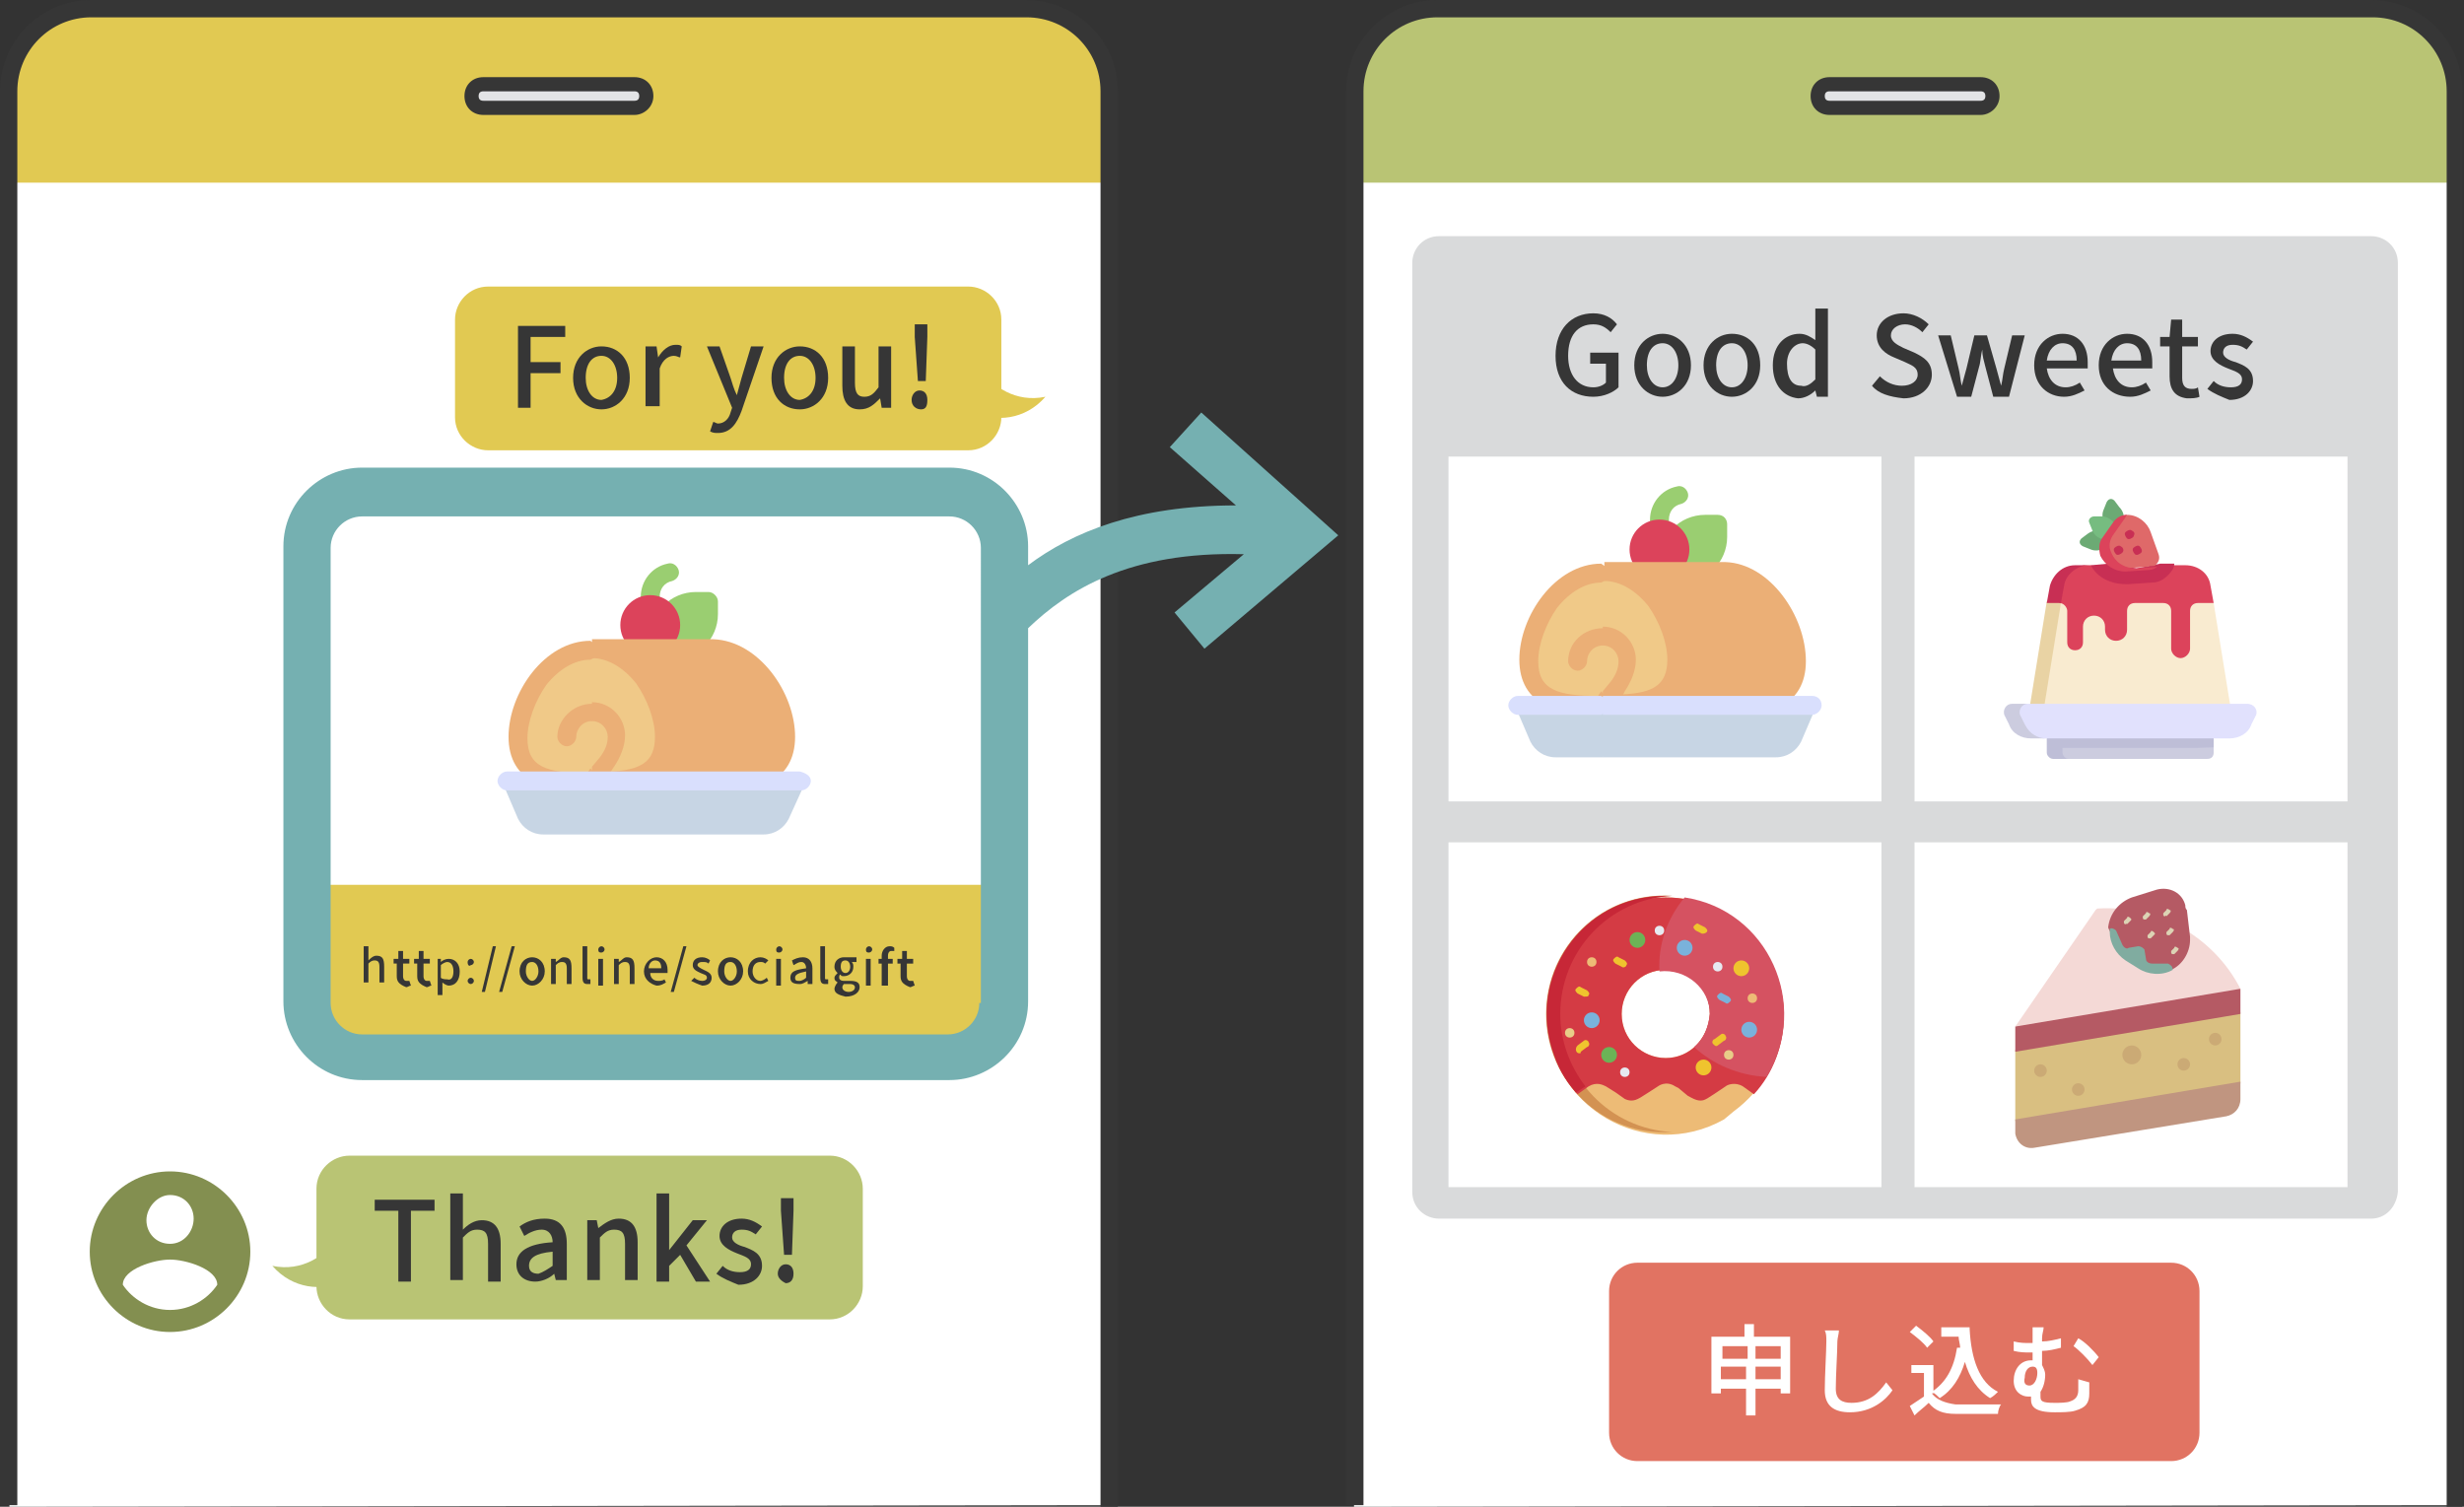 <?xml version="1.0" encoding="utf-8"?><!--Generator: Adobe Illustrator 27.4.0, SVG Export Plug-In . SVG Version: 6.00 Build 0)--><svg version="1.1" id="レイヤー_1" xmlns="http://www.w3.org/2000/svg" xmlns:xlink="http://www.w3.org/1999/xlink" x="0px" y="0px" viewBox="0 0 156.5 95.7" style="enable-background:new 0 0 156.5 95.7" xml:space="preserve"><rect x="0" y="0" width="156.5" height="95.7" fill="#333333" stroke="none"/><style type="text/css">.st0{fill:#FFFFFF;}
	.st1{fill:#D9DADB;}
	.st2{fill:#E17362;}
	.st3{fill:#B9C474;}
	.st4{fill:#363636;}
	.st5{fill:#E3E4E6;}
	.st6{fill:#9ACE71;}
	.st7{fill:#DC435B;}
	.st8{fill:#F0C988;}
	.st9{fill:#EBAF76;}
	.st10{fill:#C7D5E4;}
	.st11{fill:#D9DFFD;}
	.st12{fill:#D9BF81;}
	.st13{fill:#C09580;}
	.st14{fill:#B55A64;}
	.st15{fill:#CBAA75;}
	.st16{fill:#F4D9D6;}
	.st17{fill:#80ACA0;}
	.st18{fill:#DCD3B4;}
	.st19{fill:#F9EBD0;}
	.st20{fill:#E9D3A4;}
	.st21{fill:#C82F54;}
	.st22{fill:#CCCCDF;}
	.st23{fill:#BEBED7;}
	.st24{fill:#E1E1FD;}
	.st25{fill:#6CAA74;}
	.st26{fill:#76BC80;}
	.st27{fill:#DF6969;}
	.st28{fill:#EDBB76;}
	.st29{fill:#D39252;}
	.st30{fill:#D43B44;}
	.st31{fill:#D55261;}
	.st32{fill:#C72737;}
	.st33{fill:#6CB356;}
	.st34{fill:#EFC42E;}
	.st35{fill:#7AB2DB;}
	.st36{fill:#E6E9F0;}
	.st37{fill:#E8CD88;}
	.st38{fill:#E1C952;}
	.st39{fill:#838F50;}
	.st40{fill:#75B0B1;}</style><g><path class="st0" d="M86,95.7V5.8c0-2.9,2.4-5.3,5.3-5.3h59.3c2.9,0,5.3,2.4,5.3,5.3v89.8"/><path class="st1" d="M150.6,77.4H91.4c-0.9,0-1.7-0.7-1.7-1.7v-59c0-0.9,0.7-1.7,1.7-1.7h59.2c0.9,0,1.7,0.7,1.7,1.7v59
		C152.2,76.7,151.5,77.4,150.6,77.4z"/><rect x="92" y="29" class="st0" width="27.5" height="21.9"/><path class="st2" d="M137.9,92.8H104c-1,0-1.8-0.8-1.8-1.8V82c0-1,0.8-1.8,1.8-1.8h33.9c1,0,1.8,0.8,1.8,1.8V91
		C139.7,92,138.9,92.8,137.9,92.8z"/><path class="st3" d="M86,11.6V5.8c0-2.9,2.4-5.3,5.3-5.3h59.3c2.9,0,5.3,2.4,5.3,5.3v5.8"/><g><g><path class="st4" d="M98.8,22.6c0-1.7,1-2.7,2.4-2.7c0.7,0,1.2,0.3,1.5,0.7l-0.4,0.5c-0.3-0.3-0.6-0.5-1.1-0.5
				c-1,0-1.6,0.7-1.6,2c0,1.2,0.6,2,1.6,2c0.3,0,0.6-0.1,0.8-0.3v-1.2h-1v-0.7h1.8v2.2c-0.3,0.3-0.9,0.6-1.6,0.6
				C99.8,25.2,98.8,24.3,98.8,22.6z"/><path class="st4" d="M103.8,23.2c0-1.3,0.9-2,1.8-2s1.8,0.7,1.8,2c0,1.3-0.9,2-1.8,2S103.8,24.5,103.8,23.2z M106.6,23.2
				c0-0.8-0.4-1.4-1-1.4c-0.6,0-1,0.5-1,1.4c0,0.8,0.4,1.4,1,1.4C106.2,24.6,106.6,24,106.6,23.2z"/><path class="st4" d="M108.2,23.2c0-1.3,0.9-2,1.8-2c1,0,1.8,0.7,1.8,2c0,1.3-0.9,2-1.8,2C109.1,25.2,108.2,24.5,108.2,23.2z
				 M111,23.2c0-0.8-0.4-1.4-1-1.4c-0.6,0-1,0.5-1,1.4c0,0.8,0.4,1.4,1,1.4C110.6,24.6,111,24,111,23.2z"/><path class="st4" d="M112.6,23.2c0-1.3,0.8-2,1.7-2c0.4,0,0.7,0.2,1,0.4l0-0.6v-1.4h0.8v5.6h-0.7l-0.1-0.4h0
				c-0.3,0.3-0.7,0.5-1.1,0.5C113.3,25.2,112.6,24.5,112.6,23.2z M115.3,24.1v-1.9c-0.3-0.3-0.6-0.4-0.8-0.4c-0.5,0-1,0.5-1,1.3
				c0,0.9,0.3,1.4,0.9,1.4C114.7,24.6,115,24.4,115.3,24.1z"/><path class="st4" d="M118.9,24.5l0.5-0.6c0.4,0.4,0.9,0.6,1.4,0.6c0.6,0,1-0.3,1-0.7c0-0.5-0.4-0.6-0.8-0.8l-0.7-0.3
				c-0.5-0.2-1.1-0.6-1.1-1.4c0-0.8,0.7-1.4,1.7-1.4c0.6,0,1.2,0.3,1.6,0.7l-0.4,0.5c-0.3-0.3-0.7-0.5-1.1-0.5
				c-0.5,0-0.9,0.3-0.9,0.7c0,0.4,0.4,0.6,0.8,0.8l0.7,0.3c0.6,0.3,1.1,0.6,1.1,1.4c0,0.8-0.7,1.5-1.8,1.5
				C120,25.2,119.3,25,118.9,24.5z"/><path class="st4" d="M123.1,21.3h0.8l0.5,2.1c0.1,0.4,0.1,0.7,0.2,1.1h0c0.1-0.4,0.2-0.7,0.3-1.1l0.5-2.1h0.8l0.6,2.1
				c0.1,0.4,0.2,0.7,0.3,1.1h0c0.1-0.4,0.1-0.7,0.2-1.1l0.5-2.1h0.8l-1,3.9h-1l-0.5-1.9c-0.1-0.4-0.2-0.7-0.2-1.1h0
				c-0.1,0.4-0.1,0.8-0.2,1.1l-0.5,1.9h-0.9L123.1,21.3z"/><path class="st4" d="M129.2,23.2c0-1.3,0.9-2,1.8-2c1,0,1.6,0.7,1.6,1.8c0,0.2,0,0.3,0,0.4H130c0.1,0.7,0.5,1.2,1.2,1.2
				c0.3,0,0.6-0.1,0.9-0.3l0.3,0.5c-0.4,0.2-0.8,0.4-1.3,0.4C130.1,25.2,129.2,24.5,129.2,23.2z M131.9,22.9c0-0.7-0.3-1.1-0.9-1.1
				c-0.5,0-0.9,0.4-1,1.1H131.9z"/><path class="st4" d="M133.3,23.2c0-1.3,0.9-2,1.8-2c1,0,1.6,0.7,1.6,1.8c0,0.2,0,0.3,0,0.4h-2.5c0.1,0.7,0.5,1.2,1.2,1.2
				c0.3,0,0.6-0.1,0.9-0.3l0.3,0.5c-0.4,0.2-0.8,0.4-1.3,0.4C134.2,25.2,133.3,24.5,133.3,23.2z M136,22.9c0-0.7-0.3-1.1-0.9-1.1
				c-0.5,0-0.9,0.4-1,1.1H136z"/><path class="st4" d="M137.8,23.9v-1.9h-0.6v-0.6l0.6,0l0.1-1.1h0.7v1.1h1v0.6h-1v2c0,0.5,0.2,0.7,0.6,0.7c0.1,0,0.3,0,0.4-0.1
				l0.1,0.6c-0.2,0.1-0.5,0.1-0.8,0.1C138.1,25.2,137.8,24.7,137.8,23.9z"/><path class="st4" d="M140.2,24.7l0.4-0.5c0.3,0.3,0.7,0.4,1.1,0.4c0.5,0,0.7-0.2,0.7-0.5c0-0.4-0.4-0.5-0.9-0.7
				c-0.5-0.2-1.1-0.5-1.1-1.1c0-0.6,0.5-1.1,1.4-1.1c0.5,0,0.9,0.2,1.3,0.5l-0.4,0.5c-0.3-0.2-0.5-0.3-0.9-0.3
				c-0.4,0-0.6,0.2-0.6,0.5c0,0.3,0.4,0.5,0.8,0.6c0.5,0.2,1.1,0.4,1.1,1.2c0,0.6-0.5,1.2-1.5,1.2C141.1,25.2,140.6,25,140.2,24.7z"/></g></g><g><g><path class="st0" d="M113.7,84.9v3.6h-0.6v-0.3h-1.6v1.7h-0.6v-1.7h-1.6v0.3h-0.6v-3.6h2.1v-0.8h0.6v0.8H113.7z M109.4,85.5v0.8
				h1.6v-0.8H109.4z M110.9,87.6v-0.8h-1.6v0.8H110.9z M111.5,85.5v0.8h1.6v-0.8H111.5z M113.1,87.6v-0.8h-1.6v0.8H113.1z"/><path class="st0" d="M116.8,84.5c0,0.2-0.1,0.5-0.1,0.7c0,0.7-0.1,2.1-0.1,3c0,0.7,0.4,0.9,1,0.9c1.1,0,1.7-0.6,2.2-1.3l0.4,0.5
				c-0.4,0.6-1.3,1.4-2.7,1.4c-1,0-1.6-0.4-1.6-1.4c0-0.9,0.1-2.5,0.1-3.1c0-0.3,0-0.5-0.1-0.7L116.8,84.5z"/><path class="st0" d="M122.7,88.5c0.3,0.4,0.8,0.6,1.5,0.7c0.7,0,2.1,0,2.9,0c-0.1,0.1-0.2,0.4-0.2,0.6c-0.7,0-2,0-2.7,0
				c-0.8,0-1.3-0.2-1.7-0.7c-0.3,0.3-0.6,0.5-0.9,0.8l-0.3-0.6c0.3-0.2,0.6-0.4,0.9-0.6v-1.5h-0.8v-0.5h1.4V88.5z M122.4,85.6
				c-0.2-0.3-0.7-0.7-1.1-1l0.4-0.4c0.4,0.3,0.9,0.7,1.1,1L122.4,85.6z M125.1,84.4c0.1,1.9,0.6,3.4,1.8,4c-0.1,0.1-0.3,0.3-0.5,0.4
				c-0.8-0.5-1.3-1.3-1.6-2.3c-0.3,1-0.8,1.8-1.6,2.3c-0.1-0.1-0.3-0.3-0.5-0.4c0.9-0.6,1.4-1.5,1.6-2.8l0.2,0
				c0-0.2-0.1-0.5-0.1-0.7h-1.1v-0.6H125.1z"/><path class="st0" d="M132.7,87.8c0,0.3,0,0.4,0,0.7c0,0.6-0.2,0.9-0.9,1.1c-0.3,0.1-0.9,0.1-1.3,0.1c-1.3,0-1.5-0.4-1.5-0.8
				c0-0.1,0-0.2,0-0.2c0,0-0.1,0-0.2,0c-0.4,0-0.9-0.3-0.9-1c0-0.7,0.4-1.3,1.1-1.3c0,0,0.1,0,0.1,0v-0.5c-0.1,0-0.1,0-0.2,0
				c-0.3,0-0.6,0-1-0.1l0-0.6c0.4,0.1,0.7,0.1,1,0.1c0.1,0,0.1,0,0.2,0V85c0-0.3,0-0.5,0-0.7h0.7c0,0.2-0.1,0.4-0.1,0.7v0.2
				c0.4,0,0.8-0.1,1.2-0.2v0.6c-0.4,0.1-0.8,0.2-1.2,0.2v0.9c0.1,0.2,0.2,0.4,0.2,0.6c0,0.4-0.1,0.8-0.3,1.1c0,0.1,0,0.2,0,0.3
				c0,0.3,0.1,0.4,0.9,0.4c0.3,0,0.8,0,1-0.1c0.3-0.1,0.5-0.3,0.5-0.7c0-0.2,0-0.5,0-0.7L132.7,87.8z M128.9,88
				c0.3,0,0.5-0.4,0.5-0.8c0-0.3-0.1-0.4-0.3-0.4c-0.3,0-0.5,0.3-0.5,0.7C128.5,87.9,128.7,88,128.9,88z M132,85
				c0.4,0.2,1,0.8,1.3,1.2l-0.4,0.5c-0.3-0.4-0.9-1-1.2-1.2L132,85z"/></g></g><path class="st4" d="M156.5,95.7h-1.1V5.8c0-2.6-2.1-4.7-4.7-4.7H91.3c-2.6,0-4.7,2.1-4.7,4.7v89.8h-1.1V5.8c0-3.2,2.6-5.8,5.8-5.8
		h59.3c3.2,0,5.8,2.6,5.8,5.8V95.7z"/><g><path class="st5" d="M125.8,6.8h-9.6c-0.4,0-0.7-0.3-0.7-0.7v0c0-0.4,0.3-0.7,0.7-0.7h9.6c0.4,0,0.7,0.3,0.7,0.7v0
			C126.5,6.5,126.2,6.8,125.8,6.8z"/><path class="st4" d="M125.8,7.3h-9.6c-0.7,0-1.2-0.5-1.2-1.2s0.5-1.2,1.2-1.2h9.6c0.7,0,1.2,0.5,1.2,1.2S126.4,7.3,125.8,7.3z
			 M116.2,5.8c-0.2,0-0.3,0.1-0.3,0.3s0.1,0.3,0.3,0.3h9.6c0.2,0,0.3-0.1,0.3-0.3s-0.1-0.3-0.3-0.3H116.2z"/></g><g><g><path class="st6" d="M109.7,33.3v0.8c0,1.6-1.3,2.9-2.9,2.9h-0.8c-0.3,0-0.6-0.3-0.6-0.6v-0.8c0-1.6,1.3-2.9,2.9-2.9h0.8
				C109.5,32.7,109.7,33,109.7,33.3z"/></g><g><path class="st6" d="M105.4,33.9c-0.3,0-0.6-0.3-0.6-0.6v-0.3c0-1,0.7-1.9,1.7-2.1c0.3-0.1,0.6,0.1,0.7,0.4s-0.1,0.6-0.4,0.7
				c-0.5,0.1-0.8,0.5-0.8,1v0.3C106,33.6,105.8,33.9,105.4,33.9z"/></g><circle class="st7" cx="105.4" cy="34.9" r="1.9"/><g><path class="st8" d="M104.6,41.1l-2.9,3.7c-2.6,0-4.6-0.2-4.6-2.8s2.1-5.6,4.6-5.6L104.6,41.1z"/></g><g><path class="st8" d="M106.4,42c0,2.6-2.1,2.8-4.6,2.8v-8.3C104.3,36.4,106.4,39.4,106.4,42z"/></g><g><g><path class="st9" d="M101.5,44.2c-2.6,0-3.8-0.4-3.8-2.2c0-1.1,0.5-2.4,1.2-3.4c0.8-1,1.8-1.6,2.8-1.6l1-0.5l-1-0.7
					c-2.9,0-5.2,3.3-5.2,6.1c0,1.4,0.6,2.4,1.7,2.9c0.9,0.4,2.1,0.5,3.5,0.5h0h0l0.6-0.7l-0.6-0.7L101.5,44.2z M99.6,42
					c0,0.3,0.3,0.6,0.6,0.6s0.6-0.3,0.6-0.6c0-0.5,0.4-1,1-1l0.9-0.5l-0.9-0.6C100.6,39.9,99.6,40.8,99.6,42z"/></g></g><g><path class="st9" d="M114.7,42c0,1.4-0.6,2.4-1.7,2.9c-0.9,0.4-2.1,0.5-3.5,0.5h-7.7v-1.5l0.5-0.6c0.3-0.4,0.5-0.8,0.5-1.3
				c0-0.5-0.4-1-1-1v-1.2c1.2,0,2.1,1,2.1,2.1c0,0.7-0.3,1.4-0.7,2l-0.1,0.2c1.9-0.1,2.8-0.6,2.8-2.2c0-1.1-0.5-2.4-1.2-3.4
				c-0.8-1-1.8-1.6-2.8-1.6v-1.2h7.7C112.4,35.8,114.7,39.1,114.7,42L114.7,42z"/></g><path class="st10" d="M102.9,46.4l-1.1,1.7h-3c-0.7,0-1.3-0.4-1.6-1L96.3,45c0-0.1,0-0.2,0-0.2h5.5L102.9,46.4z"/><path class="st10" d="M115.3,44.8c0,0.1,0,0.2,0,0.2l-0.9,2.1c-0.3,0.6-0.9,1-1.6,1h-11v-3.4H115.3z"/><path class="st11" d="M102.7,44.8l-1,0.6h-5.3c-0.3,0-0.6-0.3-0.6-0.6c0-0.3,0.3-0.6,0.6-0.6h5.3L102.7,44.8z"/><path class="st11" d="M115.7,44.8c0,0.3-0.3,0.6-0.6,0.6h-13.3v-1.2h13.3C115.4,44.2,115.7,44.4,115.7,44.8z"/></g><rect x="121.6" y="29" class="st0" width="27.5" height="21.9"/><rect x="92" y="53.5" class="st0" width="27.5" height="21.9"/><rect x="121.6" y="53.5" class="st0" width="27.5" height="21.9"/><g id="flat_00000032638970306224010540000002288739351790683575_"><path class="st12" d="M141.1,70.6l-11.6,1.8c-0.6,0.1-0.9-0.2-0.9-0.9l-0.6-0.3v-4.5l0.6-1.2l13.4-2.1l0.3,0.9v4.5l-0.3,0.9
			C142,70.2,141.6,70.5,141.1,70.6z"/><path class="st13" d="M141.4,70.9l-12.2,2c-0.6,0.1-1.1-0.3-1.2-0.9c0-0.1,0-0.1,0-0.2v-0.7l14.3-2.4v1.1
			C142.3,70.4,141.9,70.8,141.4,70.9L141.4,70.9z"/><path class="st14" d="M142.3,64.4L128,66.8v-1.6l0.9-0.6l12.2-2l1.2,0.2V64.4z"/><circle class="st15" cx="129.6" cy="68" r="0.4"/><circle class="st15" cx="132" cy="69.2" r="0.4"/><circle class="st15" cx="135.4" cy="67" r="0.6"/><circle class="st15" cx="138.7" cy="67.6" r="0.4"/><circle class="st15" cx="140.7" cy="66" r="0.4"/><path class="st16" d="M142.3,62.8L128,65.2l5.1-7.4c0.1-0.1,0.1-0.1,0.2-0.1C137.1,57.5,140.6,59.5,142.3,62.8z"/><path class="st14" d="M139.1,59.7c0,0.8-0.5,1.6-1.2,1.9c-0.7,0.4-1.5,0-2.2-0.5l-0.6-0.6c-0.6-0.4-1.2-1.5-1.2-1.6
			c0.1-0.9,0.7-1.6,1.5-1.9l1.6-0.5c0.8-0.2,1.6,0.2,1.8,1c0,0.1,0,0.2,0.1,0.3l0.2,1.7C139.1,59.5,139.1,59.6,139.1,59.7z"/><path class="st17" d="M138,61.6c-0.7,0.4-1.6,0.3-2.2-0.1l-0.8-0.5c-0.6-0.4-1-1.1-1-1.8c0-0.1,0-0.1,0-0.2c0.1-0.1,0.3,0,0.4,0.1
			c0,0,0,0,0,0l0.4,0.9c0.1,0.2,0.3,0.3,0.4,0.2l0.6-0.1c0.2,0,0.3,0.1,0.4,0.2c0,0,0,0,0,0l0.1,0.6c0,0.2,0.2,0.3,0.4,0.3l1,0
			C137.9,61.3,138,61.4,138,61.6C138,61.6,138,61.6,138,61.6L138,61.6z"/><g><path class="st18" d="M135,58.7c-0.1,0-0.1-0.1-0.1-0.1c0,0,0-0.1,0-0.1l0.2-0.2c0-0.1,0.1-0.1,0.2,0s0.1,0.1,0,0.2c0,0,0,0,0,0
				l-0.2,0.2C135.1,58.6,135.1,58.7,135,58.7z"/><path class="st18" d="M136.5,59.6c-0.1,0-0.1-0.1-0.1-0.1c0,0,0-0.1,0-0.1l0.2-0.2c0-0.1,0.1-0.1,0.2,0s0.1,0.1,0,0.2
				c0,0,0,0,0,0l-0.2,0.2C136.6,59.6,136.5,59.6,136.5,59.6z"/><path class="st18" d="M138,60.6c-0.1,0-0.1-0.1-0.1-0.1c0,0,0-0.1,0-0.1l0.2-0.2c0-0.1,0.1-0.1,0.2,0c0.1,0,0.1,0.1,0,0.2
				c0,0,0,0,0,0l-0.2,0.2C138.1,60.6,138,60.6,138,60.6L138,60.6z"/><path class="st18" d="M136.2,58.4c-0.1,0-0.1-0.1-0.1-0.1c0,0,0-0.1,0-0.1l0.2-0.2c0-0.1,0.1-0.1,0.2,0c0.1,0,0.1,0.1,0,0.2
				c0,0,0,0,0,0l-0.2,0.2C136.3,58.4,136.3,58.4,136.2,58.4L136.2,58.4z"/><path class="st18" d="M137.7,59.4c-0.1,0-0.1-0.1-0.1-0.1c0,0,0-0.1,0-0.1l0.2-0.2c0-0.1,0.1-0.1,0.2,0c0.1,0,0.1,0.1,0,0.2
				c0,0,0,0,0,0l-0.2,0.2C137.8,59.4,137.8,59.4,137.7,59.4L137.7,59.4z"/><path class="st18" d="M137.5,58.2c-0.1,0-0.1-0.1-0.1-0.1c0,0,0-0.1,0-0.1l0.2-0.2c0-0.1,0.1-0.1,0.2,0c0.1,0,0.1,0.1,0,0.2
				c0,0,0,0,0,0l-0.2,0.2C137.6,58.1,137.5,58.2,137.5,58.2L137.5,58.2z"/></g></g><g><g><path class="st19" d="M140.6,38.3l-5.3-0.9l-4.4,0.9l-1.9,6.8h12.7L140.6,38.3z"/></g><g><path class="st20" d="M129.8,45.1l1.1-6.8l-0.4-0.3l-0.5,0.2l-1.1,6.8h12.7H129.8z"/></g><g><path class="st7" d="M140.6,38.3l-0.2-1.1c-0.1-0.8-0.8-1.3-1.6-1.3H138l-2.5,0.9l-2.7-0.9h-0.3c-0.8,0-1.6,0.8-1.7,1.6l-0.1,0.5
				l0.1,0.2c0,0,0,0.1,0,0.1c0.3,0,0.5,0.3,0.5,0.5v2c0,0.3,0.2,0.5,0.5,0.5c0.3,0,0.5-0.2,0.5-0.5v-1c0-0.4,0.3-0.7,0.7-0.7
				c0.4,0,0.7,0.3,0.7,0.7V40c0,0.4,0.3,0.7,0.7,0.7c0.4,0,0.7-0.3,0.7-0.7v-1.2c0-0.3,0.2-0.5,0.5-0.5h1.8c0.3,0,0.5,0.2,0.5,0.5
				v2.4c0,0.3,0.3,0.6,0.6,0.6s0.6-0.3,0.6-0.6v-2.4c0-0.3,0.2-0.5,0.5-0.5L140.6,38.3L140.6,38.3z"/></g><g><path class="st21" d="M132.7,35.9h-0.9c-0.8,0-1.4,0.6-1.6,1.3l-0.2,1.1h0.8c0,0,0,0,0.1,0l0.2-1.1
				C131.2,36.5,131.9,35.9,132.7,35.9z"/></g><g><g><path class="st22" d="M140.2,48.2h-8.9c-0.2,0-0.7-0.2-0.7-0.4l0.7-0.7l9.3,0.4v0.3C140.6,48,140.5,48.2,140.2,48.2z"/></g></g><g><path class="st23" d="M140.6,47.5v-1.1h-10.6v1.4c0,0.2,0.2,0.4,0.4,0.4h1c-0.2,0-0.4-0.2-0.4-0.4v-0.3L140.6,47.5L140.6,47.5z"/></g><g><path class="st24" d="M143.3,45.4L143,46c-0.2,0.6-0.8,0.9-1.4,0.9h-11.8c-0.6,0-1.3-0.4-1.5-0.9l-0.3-0.6
				c-0.1-0.3,0.2-0.7,0.6-0.7h14.1C143.2,44.7,143.4,45.1,143.3,45.4z"/></g><g><path class="st22" d="M128.6,46l-0.3-0.6c-0.1-0.3,0.1-0.7,0.5-0.7h-1c-0.4,0-0.6,0.4-0.5,0.7l0.3,0.6c0.2,0.6,0.8,0.9,1.4,0.9h1
				C129.4,46.9,128.9,46.6,128.6,46L128.6,46z"/></g><g><path class="st25" d="M134,34L134,34c-0.4-0.4-1-0.4-1.4-0.1l-0.4,0.3c-0.2,0.2-0.1,0.4,0.1,0.5l0.5,0.2c0.5,0.2,1.1-0.1,1.3-0.6
				l0,0C134.1,34.3,134,34.1,134,34L134,34z"/></g><g><path class="st25" d="M134.2,33.7L134.2,33.7c-0.5-0.2-0.8-0.8-0.6-1.3l0.2-0.5c0.1-0.2,0.3-0.3,0.5-0.1l0.3,0.4
				c0.4,0.4,0.4,1,0,1.4l0,0C134.4,33.7,134.3,33.8,134.2,33.7L134.2,33.7z"/></g><g><path class="st26" d="M134.2,34.2L134.2,34.2c-0.5,0.2-1.1,0-1.3-0.5l-0.2-0.5c-0.1-0.2,0.1-0.4,0.3-0.4l0.5,0c0.5,0,1,0.5,1,1
				l0,0C134.4,34,134.3,34.1,134.2,34.2z"/></g><path class="st21" d="M132.8,35.9c0.4,0.8,1.3,1.2,2.2,1.2c0.1,0,0.1,0,0.2,0l1.5-0.1c0.5,0,0.9-0.3,1.2-0.7
			c0.1-0.1,0.2-0.3,0.2-0.5h-0.9l-1.5,0.3l-1.8-0.3L132.8,35.9z"/><path class="st27" d="M135.1,32.7L135.1,32.7c0.7,0,1.3,0.5,1.5,1.1l0.5,1.4c0.1,0.3,0,0.5-0.2,0.7c-0.1,0.1-0.3,0-0.5,0.1
			l-1.5,0.1c-0.7,0-1.1-0.2-1.4-0.8l0-0.1c-0.2-0.4-0.1-0.5,0.2-0.8l0.6-1.1C134.5,33.1,134.7,32.7,135.1,32.7
			C135.1,32.7,135.1,32.7,135.1,32.7L135.1,32.7z"/><g><path class="st7" d="M135.7,36.1c-0.7,0-1.3-0.3-1.6-1l0,0c-0.2-0.4-0.1-0.8,0.1-1.1l0.7-1c0.1-0.1,0.1-0.2,0.2-0.3
				c-0.4,0-0.7,0.2-0.9,0.5l-0.7,1c-0.2,0.3-0.2,0.7-0.1,1.1l0,0c0.3,0.6,0.9,1,1.6,1l1.5-0.1c0.2,0,0.4-0.1,0.5-0.2L135.7,36.1z"/></g><g><path class="st21" d="M134.8,35.1L134.8,35.1c-0.1,0.1-0.3,0.2-0.4,0.1l0,0c-0.1-0.1-0.2-0.3-0.1-0.4l0,0
				c0.1-0.1,0.3-0.2,0.4-0.1l0,0C134.9,34.8,134.9,35,134.8,35.1z"/></g><g><path class="st21" d="M135.5,34.1L135.5,34.1c-0.1,0.1-0.3,0.2-0.4,0.1l0,0c-0.1-0.1-0.2-0.3-0.1-0.4l0,0
				c0.1-0.1,0.3-0.2,0.4-0.1l0,0C135.6,33.8,135.6,33.9,135.5,34.1z"/></g><g><path class="st21" d="M136,35.1L136,35.1c-0.1,0.1-0.3,0.2-0.4,0.1l0,0c-0.1-0.1-0.2-0.3-0.1-0.4l0,0c0.1-0.1,0.3-0.2,0.4-0.1
				l0,0C136,34.8,136.1,35,136,35.1z"/></g></g><g><path class="st28" d="M110.1,70.6c1.9-1.4,3.2-3.6,3.2-6.1c0-4.2-3.4-7.5-7.5-7.5c-4.2,0-7.5,3.4-7.5,7.5c0,5.8,6.2,9.4,11.2,6.6
			 M105.8,67.2c-1.5,0-2.8-1.2-2.8-2.8c0-1.5,1.2-2.8,2.8-2.8s2.8,1.2,2.8,2.8C108.5,66,107.3,67.2,105.8,67.2z"/><path class="st29" d="M99.1,64.4c0-4,3.1-7.3,7.1-7.5c-4.4-0.3-8,3.2-8,7.5c0,4.3,3.6,7.8,8,7.5C102.3,71.7,99.1,68.5,99.1,64.4z"/><path class="st30" d="M107.2,69.6c0.2,0.1,0.5,0.3,0.8,0.3c0.3,0,0.4-0.1,1.6-0.9c0.1-0.1,0.6-0.3,1.1,0l0,0l0.7,0.5
			c1.2-1.3,1.9-3.1,1.9-5c0-4.2-3.4-7.5-7.5-7.5c-4.2,0-7.5,3.4-7.5,7.5c0,1.9,0.7,3.7,1.9,5l0.7-0.5l0,0c0.5-0.3,0.9-0.1,1.1,0
			c0.8,0.5,0.5,0.3,1.2,0.8c0.2,0.1,0.4,0.1,0.4,0.1c0.4,0,0.6-0.2,1.7-0.9c0,0,0.5-0.4,1.1,0l0,0l0.2,0.1 M105.8,67.2
			c-1.5,0-2.8-1.2-2.8-2.8c0-1.5,1.2-2.8,2.8-2.8s2.8,1.2,2.8,2.8C108.5,66,107.3,67.2,105.8,67.2z"/><path class="st31" d="M107.6,66.5c1.2,1.1,2.8,1.8,4.6,1.9c2.8-4.6,0.1-10.6-5.2-11.4c-1.1,1.3-1.7,3-1.6,4.7
			c1.7-0.2,3.2,1.1,3.2,2.7C108.5,65.3,108.2,66,107.6,66.5z"/><path class="st32" d="M98.7,67c0.4,1.2,1,1.9,1.4,2.4l0.6-0.4c-1-1.3-1.6-2.9-1.6-4.6c0-4,3.1-7.3,7.1-7.5c0,0-0.3,0-0.5,0
			C100.5,56.9,96.9,62.1,98.7,67z"/><g><circle class="st33" cx="104" cy="59.7" r="0.5"/><circle class="st33" cx="102.2" cy="67" r="0.5"/></g><g><circle class="st34" cx="110.6" cy="61.5" r="0.5"/><circle class="st34" cx="108.2" cy="67.8" r="0.5"/></g><g><circle class="st35" cx="111.1" cy="65.4" r="0.5"/><circle class="st35" cx="107" cy="60.2" r="0.5"/><circle class="st35" cx="101.1" cy="64.8" r="0.5"/></g><circle class="st36" cx="109.1" cy="61.4" r="0.3"/><circle class="st28" cx="101.1" cy="61.1" r="0.3"/><circle class="st37" cx="99.7" cy="65.6" r="0.3"/><circle class="st36" cx="105.4" cy="59.1" r="0.3"/><circle class="st37" cx="109.8" cy="67" r="0.3"/><circle class="st36" cx="103.2" cy="68.1" r="0.3"/><circle class="st28" cx="111.3" cy="63.4" r="0.3"/><path class="st35" d="M109.6,63.7l-0.4-0.2c-0.1-0.1-0.2-0.2-0.1-0.3c0.1-0.1,0.2-0.2,0.3-0.1l0.4,0.2c0.1,0.1,0.2,0.2,0.1,0.3
			C109.8,63.7,109.7,63.8,109.6,63.7z"/><g><path class="st34" d="M100.6,63.3l-0.4-0.2c-0.1-0.1-0.2-0.2-0.1-0.3c0.1-0.1,0.2-0.2,0.3-0.1l0.4,0.2c0.1,0.1,0.2,0.2,0.1,0.3
				C100.9,63.3,100.8,63.3,100.6,63.3z"/><path class="st34" d="M108.1,59.3l-0.4-0.2c-0.1-0.1-0.2-0.2-0.1-0.3c0.1-0.1,0.2-0.2,0.3-0.1l0.4,0.2c0.1,0.1,0.2,0.2,0.1,0.3
				C108.3,59.3,108.2,59.3,108.1,59.3z"/><path class="st34" d="M103,61.4l-0.4-0.2c-0.1-0.1-0.2-0.2-0.1-0.3c0.1-0.1,0.2-0.2,0.3-0.1l0.4,0.2c0.1,0.1,0.2,0.2,0.1,0.3
				C103.3,61.4,103.1,61.5,103,61.4z"/><path class="st34" d="M108.8,66.3c-0.1-0.1,0-0.3,0.1-0.3l0.4-0.3c0.1-0.1,0.3,0,0.3,0.1c0.1,0.1,0,0.3-0.1,0.3l-0.4,0.3
				C109,66.5,108.9,66.4,108.8,66.3z"/><path class="st34" d="M100.3,66.9c-0.2,0-0.3-0.3-0.1-0.5l0.4-0.3c0.1-0.1,0.3,0,0.3,0.1c0.1,0.1,0,0.3-0.1,0.3l-0.4,0.3
				C100.4,66.9,100.4,66.9,100.3,66.9z"/></g></g><g><path class="st0" d="M0.6,95.7V5.8c0-2.9,2.4-5.3,5.3-5.3h59.3c2.9,0,5.3,2.4,5.3,5.3v89.8"/><g><g><path class="st0" d="M61.6,66.3H22.5c-1.2,0-2.2-1-2.2-2.2V34.3c0-1.2,1-2.2,2.2-2.2h39.1c1.2,0,2.2,1,2.2,2.2v29.8
					C63.8,65.3,62.8,66.3,61.6,66.3z"/><path class="st1" d="M61.6,66.7H22.5c-1.4,0-2.6-1.1-2.6-2.6V34.3c0-1.4,1.1-2.6,2.6-2.6h39.1c1.4,0,2.6,1.1,2.6,2.6v29.8
					C64.1,65.5,63,66.7,61.6,66.7z M22.5,32.5c-1,0-1.9,0.8-1.9,1.9v29.8c0,1,0.8,1.9,1.9,1.9h39.1c1,0,1.9-0.8,1.9-1.9V34.3
					c0-1-0.8-1.9-1.9-1.9H22.5z"/></g><path class="st3" d="M52.7,83.8H22.2c-1.2,0-2.1-1-2.1-2.1v-6.2c0-1.2,1-2.1,2.1-2.1h30.5c1.2,0,2.1,1,2.1,2.1v6.2
				C54.8,82.8,53.9,83.8,52.7,83.8z"/><g><g><path class="st4" d="M25.3,76.9h-1.5v-0.7h3.8v0.7h-1.5v4.5h-0.8V76.9z"/><path class="st4" d="M28.6,75.8h0.8v1.5l0,0.8c0.3-0.3,0.7-0.6,1.2-0.6c0.8,0,1.2,0.5,1.2,1.5v2.4H31V79c0-0.7-0.2-0.9-0.7-0.9
						c-0.4,0-0.6,0.2-0.9,0.5v2.7h-0.8V75.8z"/><path class="st4" d="M32.8,80.3c0-0.8,0.7-1.3,2.3-1.4c0-0.4-0.2-0.8-0.7-0.8c-0.4,0-0.8,0.2-1.1,0.4L33,77.9
						c0.4-0.3,0.9-0.5,1.6-0.5c1,0,1.4,0.6,1.4,1.6v2.3h-0.7l-0.1-0.4h0c-0.3,0.3-0.8,0.5-1.2,0.5C33.3,81.4,32.8,81,32.8,80.3z
						 M35.1,80.4v-0.9c-1.1,0.1-1.5,0.4-1.5,0.9c0,0.4,0.3,0.5,0.6,0.5C34.5,80.8,34.8,80.6,35.1,80.4z"/><path class="st4" d="M37.2,77.5h0.7l0.1,0.5h0c0.4-0.3,0.8-0.6,1.3-0.6c0.8,0,1.2,0.5,1.2,1.5v2.4h-0.8V79
						c0-0.7-0.2-0.9-0.7-0.9c-0.4,0-0.6,0.2-0.9,0.5v2.7h-0.8V77.5z"/><path class="st4" d="M41.7,75.8h0.8v3.6h0l1.5-1.9h0.9l-1.3,1.6l1.5,2.3h-0.9l-1-1.7l-0.7,0.7v1h-0.8V75.8z"/><path class="st4" d="M45.5,80.9l0.4-0.5c0.3,0.3,0.7,0.4,1.1,0.4c0.5,0,0.7-0.2,0.7-0.5c0-0.4-0.4-0.5-0.9-0.7
						c-0.5-0.2-1.1-0.5-1.1-1.1c0-0.6,0.5-1.1,1.4-1.1c0.5,0,0.9,0.2,1.3,0.5l-0.4,0.5c-0.3-0.2-0.5-0.3-0.9-0.3
						c-0.4,0-0.6,0.2-0.6,0.5c0,0.3,0.4,0.5,0.8,0.6c0.5,0.2,1.1,0.4,1.1,1.2c0,0.6-0.5,1.2-1.5,1.2C46.4,81.4,45.9,81.2,45.5,80.9z
						"/><path class="st4" d="M49.4,80.9c0-0.3,0.2-0.6,0.5-0.6c0.3,0,0.5,0.2,0.5,0.6s-0.2,0.6-0.5,0.6C49.7,81.4,49.4,81.2,49.4,80.9z
						 M49.6,76.9l0-0.8h0.8l0,0.8l-0.1,2.8h-0.5L49.6,76.9z"/></g></g><path class="st38" d="M0.6,11.6V5.8c0-2.9,2.4-5.3,5.3-5.3h59.3c2.9,0,5.3,2.4,5.3,5.3v5.8"/><path class="st4" d="M71,95.7h-1.1V5.8c0-2.6-2.1-4.7-4.7-4.7H5.8c-2.6,0-4.7,2.1-4.7,4.7v89.8H0V5.8C0,2.6,2.6,0,5.8,0h59.3
				C68.4,0,71,2.6,71,5.8V95.7z"/><g><path class="st5" d="M40.3,6.8h-9.6c-0.4,0-0.7-0.3-0.7-0.7v0c0-0.4,0.3-0.7,0.7-0.7h9.6c0.4,0,0.7,0.3,0.7,0.7v0
					C41,6.5,40.7,6.8,40.3,6.8z"/><path class="st4" d="M40.3,7.3h-9.6c-0.7,0-1.2-0.5-1.2-1.2s0.5-1.2,1.2-1.2h9.6c0.7,0,1.2,0.5,1.2,1.2S40.9,7.3,40.3,7.3z
					 M30.7,5.8c-0.2,0-0.3,0.1-0.3,0.3s0.1,0.3,0.3,0.3h9.6c0.2,0,0.3-0.1,0.3-0.3s-0.1-0.3-0.3-0.3H30.7z"/></g><g><g id="account-circle_00000181777289870660672140000010726087906165274265_"><path class="st39" d="M10.8,74.4c-2.8,0-5.1,2.3-5.1,5.1c0,2.8,2.3,5.1,5.1,5.1s5.1-2.3,5.1-5.1C15.9,76.7,13.6,74.4,10.8,74.4
						z M10.8,75.9c0.9,0,1.5,0.7,1.5,1.5S11.7,79,10.8,79s-1.5-0.7-1.5-1.5S10,75.9,10.8,75.9z M10.8,83.2c-1.3,0-2.4-0.7-3-1.6
						c0-1,2-1.6,3-1.6s3,0.6,3,1.6C13.2,82.5,12.1,83.2,10.8,83.2z"/></g></g><path class="st3" d="M21.2,78.8c-0.5,0.9-2,2-3.9,1.6c1.3,1.5,3.2,1.6,4.4,1"/><path class="st38" d="M31,28.6h30.5c1.2,0,2.1-1,2.1-2.1v-6.2c0-1.2-1-2.1-2.1-2.1H31c-1.2,0-2.1,1-2.1,2.1v6.2
				C28.9,27.7,29.9,28.6,31,28.6z"/><path class="st38" d="M62.5,23.6c0.5,0.9,2,2,3.9,1.6c-1.3,1.5-3.2,1.6-4.4,1"/><g><g><path class="st4" d="M32.8,20.7h3.1v0.7h-2.2V23h1.9v0.7h-1.9v2.2h-0.8V20.7z"/><path class="st4" d="M36.4,24c0-1.3,0.9-2,1.8-2c1,0,1.8,0.7,1.8,2c0,1.3-0.9,2-1.8,2C37.3,26,36.4,25.3,36.4,24z M39.2,24
						c0-0.8-0.4-1.4-1-1.4c-0.6,0-1,0.5-1,1.4c0,0.8,0.4,1.4,1,1.4C38.8,25.3,39.2,24.8,39.2,24z"/><path class="st4" d="M41,22h0.7l0.1,0.7h0c0.3-0.5,0.7-0.8,1.1-0.8c0.2,0,0.3,0,0.4,0.1l-0.1,0.7c-0.1,0-0.2-0.1-0.4-0.1
						c-0.3,0-0.7,0.2-0.9,0.8v2.4H41V22z"/><path class="st4" d="M47.1,26.1c-0.3,0.8-0.7,1.4-1.5,1.4c-0.2,0-0.3,0-0.5-0.1l0.2-0.6c0.1,0,0.2,0.1,0.3,0.1
						c0.4,0,0.7-0.3,0.8-0.7l0.1-0.3L44.9,22h0.8l0.7,2c0.1,0.3,0.2,0.7,0.4,1.1h0l0.3-1.1l0.6-2h0.8L47.1,26.1z"/><path class="st4" d="M49,24c0-1.3,0.9-2,1.8-2c1,0,1.8,0.7,1.8,2c0,1.3-0.9,2-1.8,2C49.8,26,49,25.3,49,24z M51.8,24
						c0-0.8-0.4-1.4-1-1.4c-0.6,0-1,0.5-1,1.4c0,0.8,0.4,1.4,1,1.4C51.4,25.3,51.8,24.8,51.8,24z"/><path class="st4" d="M53.5,24.5V22h0.8v2.3c0,0.7,0.2,0.9,0.6,0.9c0.4,0,0.6-0.2,0.9-0.6V22h0.8v3.9H56l-0.1-0.6h0
						c-0.4,0.4-0.7,0.7-1.3,0.7C53.8,26,53.5,25.4,53.5,24.5z"/><path class="st4" d="M57.9,25.4c0-0.3,0.2-0.6,0.5-0.6c0.3,0,0.5,0.2,0.5,0.6S58.8,26,58.5,26C58.2,26,57.9,25.8,57.9,25.4z
						 M58.1,21.4l0-0.8h0.8l0,0.8l-0.1,2.8h-0.5L58.1,21.4z"/></g></g><path class="st38" d="M61.6,66.3H22.5c-1.2,0-2.2-1-2.2-2.2v-7.9h43.5v7.9C63.8,65.3,62.8,66.3,61.6,66.3z"/><g><g><path class="st4" d="M23.1,60.1h0.3v0.6l0,0.3c0.1-0.1,0.3-0.3,0.5-0.3c0.4,0,0.5,0.2,0.5,0.7v1h-0.3v-1c0-0.3-0.1-0.4-0.3-0.4
						c-0.2,0-0.3,0.1-0.4,0.2v1.2h-0.3V60.1z"/><path class="st4" d="M25.2,62v-0.8h-0.2v-0.3l0.3,0l0-0.5h0.3v0.5h0.4v0.3h-0.4V62c0,0.2,0.1,0.3,0.2,0.3c0.1,0,0.1,0,0.2,0
						l0.1,0.3c-0.1,0-0.2,0.1-0.3,0.1C25.3,62.5,25.2,62.3,25.2,62z"/><path class="st4" d="M26.5,62v-0.8h-0.2v-0.3l0.3,0l0-0.5h0.3v0.5h0.4v0.3h-0.4V62c0,0.2,0.1,0.3,0.2,0.3c0.1,0,0.1,0,0.2,0
						l0.1,0.3c-0.1,0-0.2,0.1-0.3,0.1C26.6,62.5,26.5,62.3,26.5,62z"/><path class="st4" d="M27.7,60.9H28l0,0.2h0c0.1-0.1,0.3-0.2,0.5-0.2c0.4,0,0.7,0.3,0.7,0.8c0,0.6-0.3,0.9-0.7,0.9
						c-0.1,0-0.3-0.1-0.4-0.2l0,0.3v0.5h-0.3V60.9z M28.8,61.7c0-0.3-0.1-0.6-0.4-0.6c-0.1,0-0.3,0.1-0.4,0.2v0.8
						c0.1,0.1,0.3,0.1,0.4,0.1C28.7,62.3,28.8,62,28.8,61.7z"/><path class="st4" d="M29.7,61.1c0-0.1,0.1-0.2,0.2-0.2c0.1,0,0.2,0.1,0.2,0.2c0,0.1-0.1,0.2-0.2,0.2
						C29.8,61.4,29.7,61.3,29.7,61.1z M29.7,62.3c0-0.1,0.1-0.2,0.2-0.2c0.1,0,0.2,0.1,0.2,0.2c0,0.1-0.1,0.2-0.2,0.2
						C29.8,62.5,29.7,62.4,29.7,62.3z"/><path class="st4" d="M31.3,60.1h0.2L30.8,63h-0.2L31.3,60.1z"/><path class="st4" d="M32.5,60.1h0.2L31.9,63h-0.2L32.5,60.1z"/><path class="st4" d="M33,61.7c0-0.6,0.4-0.9,0.8-0.9s0.8,0.3,0.8,0.9c0,0.5-0.4,0.9-0.8,0.9S33,62.2,33,61.7z M34.2,61.7
						c0-0.4-0.2-0.6-0.4-0.6c-0.3,0-0.4,0.2-0.4,0.6c0,0.3,0.2,0.6,0.4,0.6C34,62.3,34.2,62,34.2,61.7z"/><path class="st4" d="M35,60.9h0.3l0,0.2h0c0.2-0.1,0.3-0.3,0.5-0.3c0.4,0,0.5,0.2,0.5,0.7v1h-0.3v-1c0-0.3-0.1-0.4-0.3-0.4
						c-0.2,0-0.3,0.1-0.4,0.2v1.2H35V60.9z"/><path class="st4" d="M37,62.1v-2h0.3v2c0,0.1,0,0.1,0.1,0.1c0,0,0,0,0.1,0l0,0.3c0,0-0.1,0-0.2,0C37.1,62.5,37,62.4,37,62.1z"/><path class="st4" d="M38,60.3c0-0.1,0.1-0.2,0.2-0.2c0.1,0,0.2,0.1,0.2,0.2c0,0.1-0.1,0.2-0.2,0.2C38.1,60.5,38,60.5,38,60.3z
						 M38,60.9h0.3v1.7H38V60.9z"/><path class="st4" d="M39,60.9h0.3l0,0.2h0c0.2-0.1,0.3-0.3,0.5-0.3c0.4,0,0.5,0.2,0.5,0.7v1h-0.3v-1c0-0.3-0.1-0.4-0.3-0.4
						c-0.2,0-0.3,0.1-0.4,0.2v1.2H39V60.9z"/><path class="st4" d="M40.9,61.7c0-0.5,0.4-0.9,0.8-0.9c0.4,0,0.7,0.3,0.7,0.8c0,0.1,0,0.1,0,0.2h-1.1c0,0.3,0.2,0.5,0.5,0.5
						c0.1,0,0.3,0,0.4-0.1l0.1,0.2c-0.2,0.1-0.3,0.2-0.6,0.2C41.3,62.5,40.9,62.2,40.9,61.7z M42,61.5c0-0.3-0.1-0.5-0.4-0.5
						c-0.2,0-0.4,0.2-0.4,0.5H42z"/><path class="st4" d="M43.4,60.1h0.2L42.8,63h-0.2L43.4,60.1z"/><path class="st4" d="M43.9,62.3l0.2-0.2c0.1,0.1,0.3,0.2,0.5,0.2c0.2,0,0.3-0.1,0.3-0.2c0-0.2-0.2-0.2-0.4-0.3
						c-0.2-0.1-0.5-0.2-0.5-0.5c0-0.3,0.2-0.5,0.6-0.5c0.2,0,0.4,0.1,0.5,0.2L45,61.2c-0.1-0.1-0.2-0.1-0.4-0.1
						c-0.2,0-0.3,0.1-0.3,0.2c0,0.1,0.2,0.2,0.4,0.3c0.2,0.1,0.5,0.2,0.5,0.5c0,0.3-0.2,0.5-0.6,0.5C44.3,62.5,44.1,62.4,43.9,62.3z
						"/><path class="st4" d="M45.6,61.7c0-0.6,0.4-0.9,0.8-0.9s0.8,0.3,0.8,0.9c0,0.5-0.4,0.9-0.8,0.9S45.6,62.2,45.6,61.7z M46.8,61.7
						c0-0.4-0.2-0.6-0.4-0.6c-0.3,0-0.4,0.2-0.4,0.6c0,0.3,0.2,0.6,0.4,0.6C46.6,62.3,46.8,62,46.8,61.7z"/><path class="st4" d="M47.5,61.7c0-0.6,0.4-0.9,0.8-0.9c0.2,0,0.4,0.1,0.5,0.2l-0.2,0.2c-0.1-0.1-0.2-0.1-0.3-0.1
						c-0.3,0-0.5,0.2-0.5,0.6c0,0.3,0.2,0.6,0.5,0.6c0.1,0,0.3-0.1,0.4-0.2l0.1,0.2c-0.2,0.1-0.3,0.2-0.5,0.2
						C47.9,62.5,47.5,62.2,47.5,61.7z"/><path class="st4" d="M49.3,60.3c0-0.1,0.1-0.2,0.2-0.2c0.1,0,0.2,0.1,0.2,0.2c0,0.1-0.1,0.2-0.2,0.2
						C49.4,60.5,49.3,60.5,49.3,60.3z M49.3,60.9h0.3v1.7h-0.3V60.9z"/><path class="st4" d="M50.2,62.1c0-0.4,0.3-0.5,1-0.6c0-0.2-0.1-0.4-0.3-0.4c-0.2,0-0.3,0.1-0.5,0.2L50.3,61
						c0.2-0.1,0.4-0.2,0.7-0.2c0.4,0,0.6,0.3,0.6,0.7v1h-0.3l0-0.2h0c-0.2,0.1-0.3,0.2-0.5,0.2C50.4,62.5,50.2,62.4,50.2,62.1z
						 M51.2,62.1v-0.4c-0.5,0.1-0.7,0.2-0.7,0.4c0,0.2,0.1,0.2,0.3,0.2C50.9,62.3,51.1,62.2,51.2,62.1z"/><path class="st4" d="M52.1,62.1v-2h0.3v2c0,0.1,0,0.1,0.1,0.1c0,0,0,0,0.1,0l0,0.3c0,0-0.1,0-0.2,0
						C52.2,62.5,52.1,62.4,52.1,62.1z"/><path class="st4" d="M53,62.8c0-0.1,0.1-0.3,0.2-0.4v0c-0.1-0.1-0.2-0.1-0.2-0.3c0-0.1,0.1-0.2,0.2-0.3v0
						c-0.1-0.1-0.2-0.2-0.2-0.4c0-0.4,0.3-0.6,0.6-0.6c0.1,0,0.2,0,0.2,0h0.6v0.3h-0.3c0.1,0.1,0.1,0.2,0.1,0.3
						c0,0.4-0.3,0.6-0.6,0.6c-0.1,0-0.2,0-0.2-0.1c-0.1,0-0.1,0.1-0.1,0.2c0,0.1,0.1,0.2,0.3,0.2H54c0.4,0,0.6,0.1,0.6,0.4
						c0,0.3-0.3,0.6-0.9,0.6C53.3,63.2,53,63.1,53,62.8z M54.3,62.7c0-0.1-0.1-0.2-0.3-0.2h-0.2c-0.1,0-0.2,0-0.2,0
						c-0.1,0.1-0.1,0.2-0.1,0.2c0,0.2,0.2,0.3,0.4,0.3C54.1,63,54.3,62.9,54.3,62.7z M54,61.4c0-0.2-0.1-0.4-0.3-0.4
						c-0.2,0-0.3,0.1-0.3,0.4c0,0.2,0.1,0.4,0.3,0.4C53.9,61.8,54,61.6,54,61.4z"/><path class="st4" d="M55,60.3c0-0.1,0.1-0.2,0.2-0.2c0.1,0,0.2,0.1,0.2,0.2c0,0.1-0.1,0.2-0.2,0.2C55.1,60.5,55,60.5,55,60.3z
						 M55,60.9h0.3v1.7H55V60.9z"/><path class="st4" d="M56.8,60.4c-0.1,0-0.1,0-0.2,0c-0.1,0-0.2,0.1-0.2,0.3v0.2h0.3v0.3h-0.3v1.4H56v-1.4h-0.2v-0.3l0.2,0v-0.2
						c0-0.3,0.2-0.6,0.5-0.6c0.1,0,0.2,0,0.3,0.1L56.8,60.4z"/><path class="st4" d="M57.2,62v-0.8H57v-0.3l0.3,0l0-0.5h0.3v0.5H58v0.3h-0.4V62c0,0.2,0.1,0.3,0.2,0.3c0.1,0,0.1,0,0.2,0
						l0.1,0.3c-0.1,0-0.2,0.1-0.3,0.1C57.3,62.5,57.2,62.3,57.2,62z"/></g></g></g></g><g><g><path class="st6" d="M45.6,38.2V39c0,1.6-1.3,2.9-2.9,2.9h-0.8c-0.3,0-0.6-0.3-0.6-0.6v-0.8c0-1.6,1.3-2.9,2.9-2.9H45
				C45.3,37.6,45.6,37.9,45.6,38.2z"/></g><g><path class="st6" d="M41.3,38.8c-0.3,0-0.6-0.3-0.6-0.6v-0.3c0-1,0.7-1.9,1.7-2.1c0.3-0.1,0.6,0.1,0.7,0.4
				c0.1,0.3-0.1,0.6-0.4,0.7c-0.5,0.1-0.8,0.5-0.8,1v0.3C41.8,38.5,41.6,38.8,41.3,38.8z"/></g><circle class="st7" cx="41.3" cy="39.7" r="1.9"/><g><path class="st8" d="M40.4,45.9l-2.9,3.7c-2.6,0-4.6-0.2-4.6-2.8s2.1-5.6,4.6-5.6L40.4,45.9z"/></g><g><path class="st8" d="M42.2,46.8c0,2.6-2.1,2.8-4.6,2.8v-8.3C40.1,41.3,42.2,44.3,42.2,46.8z"/></g><g><g><path class="st9" d="M37.3,49.1c-2.6,0-3.8-0.4-3.8-2.2c0-1.1,0.5-2.4,1.2-3.4c0.8-1,1.8-1.6,2.8-1.6l1-0.5l-1-0.7
					c-2.9,0-5.2,3.3-5.2,6.1c0,1.4,0.6,2.4,1.7,2.9c0.9,0.4,2.1,0.5,3.5,0.5h0h0l0.6-0.7l-0.6-0.7L37.3,49.1z M35.4,46.8
					c0,0.3,0.3,0.6,0.6,0.6c0.3,0,0.6-0.3,0.6-0.6c0-0.5,0.4-1,1-1l0.9-0.5l-0.9-0.6C36.4,44.7,35.4,45.7,35.4,46.8z"/></g></g><g><path class="st9" d="M50.5,46.8c0,1.4-0.6,2.4-1.7,2.9c-0.9,0.4-2.1,0.5-3.5,0.5h-7.7v-1.5l0.5-0.6c0.3-0.4,0.5-0.8,0.5-1.3
				c0-0.5-0.4-1-1-1v-1.2c1.2,0,2.1,1,2.1,2.1c0,0.7-0.3,1.4-0.7,2L38.8,49c1.9-0.1,2.8-0.6,2.8-2.2c0-1.1-0.5-2.4-1.2-3.4
				c-0.8-1-1.8-1.6-2.8-1.6v-1.2h7.7C48.2,40.7,50.5,44,50.5,46.8L50.5,46.8z"/></g><path class="st10" d="M38.7,51.3L37.5,53h-3c-0.7,0-1.3-0.4-1.6-1l-0.9-2.1c0-0.1,0-0.2,0-0.2h5.5L38.7,51.3z"/><path class="st10" d="M51.1,49.6c0,0.1,0,0.2,0,0.2L50.1,52c-0.3,0.6-0.9,1-1.6,1h-11v-3.4H51.1z"/><path class="st11" d="M38.5,49.6l-1,0.6h-5.3c-0.3,0-0.6-0.3-0.6-0.6c0-0.3,0.3-0.6,0.6-0.6h5.3L38.5,49.6z"/><path class="st11" d="M51.5,49.6c0,0.3-0.3,0.6-0.6,0.6H37.5v-1.2h13.3C51.2,49.1,51.5,49.3,51.5,49.6z"/></g><path class="st40" d="M76.3,26.2l-2,2.2l4.2,3.7c-6.3,0-10.4,1.7-13.2,3.8v-1.2c0-2.7-2.2-5-5-5H23c-2.7,0-5,2.2-5,5v28.9
		c0,2.7,2.2,5,5,5h37.3c2.7,0,5-2.2,5-5V39.9c2.5-2.4,6.4-4.9,13.7-4.7l-4.4,3.7l1.9,2.3L85,34L76.3,26.2z M62.2,63.7
		c0,1.1-0.9,2-2,2H23c-1.1,0-2-0.9-2-2V34.8c0-1.1,0.9-2,2-2h37.3c1.1,0,2,0.9,2,2V63.7z"/></g></svg>